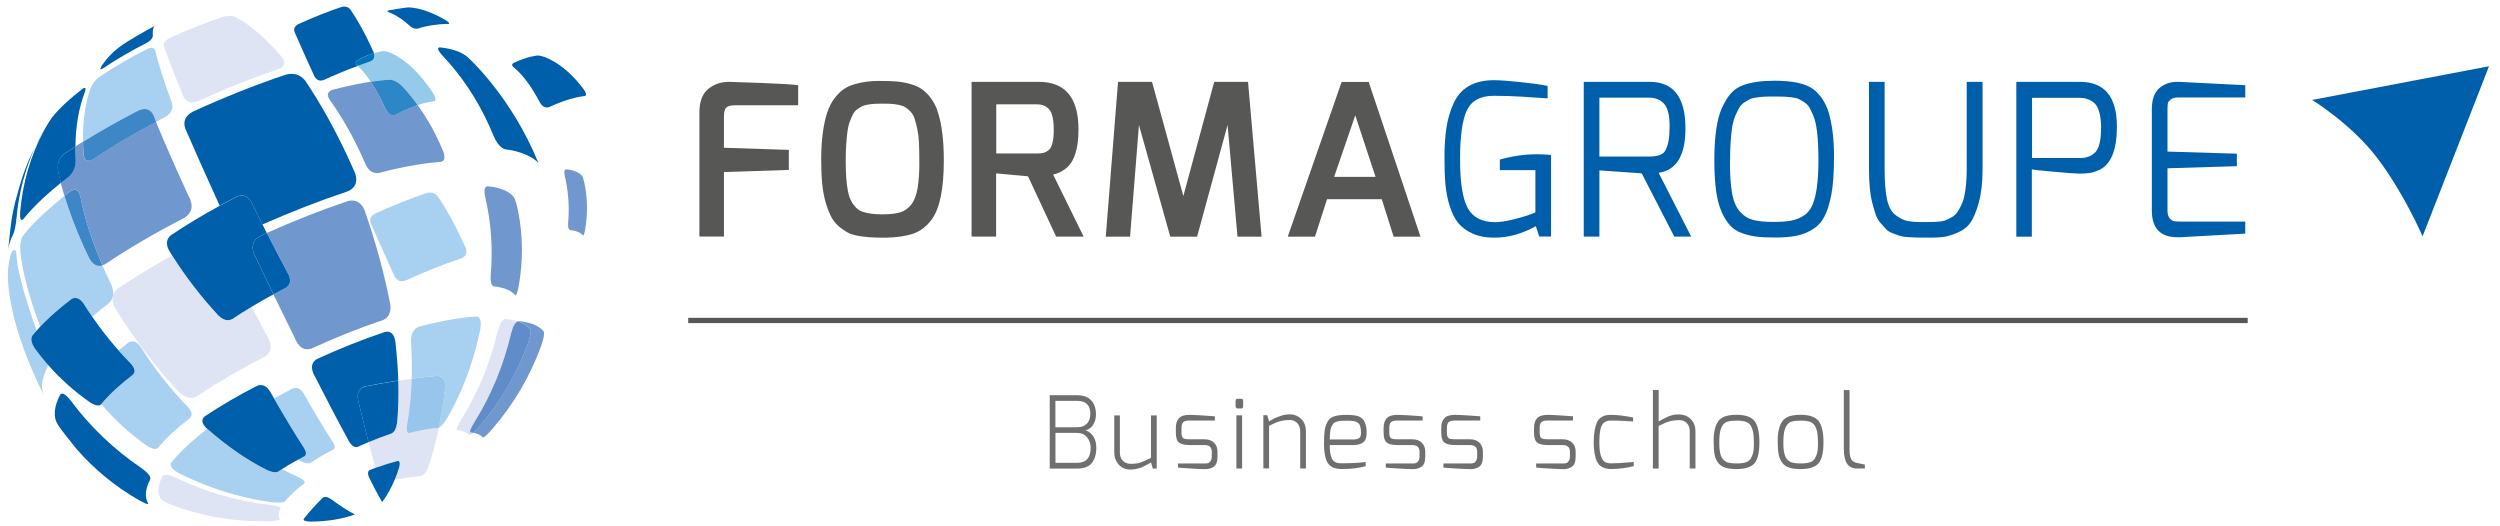 <?xml version="1.0" encoding="UTF-8"?>
<svg id="Calque_1" data-name="Calque 1" xmlns="http://www.w3.org/2000/svg" viewBox="0 0 380 80">
  <defs>
    <style>
      .cls-1 {
        fill: #7097ce;
      }

      .cls-2 {
        fill: #608dc9;
      }

      .cls-3 {
        fill: #575756;
      }

      .cls-4 {
        fill: #dee4f4;
      }

      .cls-5 {
        fill: #005faa;
      }

      .cls-6 {
        fill: #98c5eb;
      }

      .cls-7 {
        fill: #90bde6;
      }

      .cls-8 {
        fill: #706f6f;
      }

      .cls-9 {
        fill: #95caeb;
      }

      .cls-10 {
        fill: #a8d0f0;
      }

      .cls-11 {
        fill: #0074ba;
      }

      .cls-12 {
        fill: #3d87c7;
      }

      .cls-13 {
        fill: #2d86c5;
      }
    </style>
  </defs>
  <g>
    <path class="cls-5" d="M23.59,3.9c-4.04,2.17-5.2,3.08-5.2,3.08-1.14,.8-2.12,1.82-2.93,3.01l-.2,.43c0,.08,.03,.11,.08,.11,.09,0,.24-.09,.32-.14,2.02-1.35,4.29-2.68,6.68-3.9,.57-.33,.86-.67,.89-1.04-.06-.87,.06-1.39,.37-1.55"/>
    <path class="cls-5" d="M12.83,13.36c-.06,0-.12,.04-.26,.13-.91,.7-1.75,1.39-2.5,2.08-.87,.8-1.59,1.56-2.14,2.26-.24,.32-.64,.92-1.22,1.97-2.05,3.8-3.29,8.04-3.65,12.5-.04,.93,.03,.99,.25,1.17l.23-.16c.83-1.05,1.89-2.17,3.2-3.37,.78-.72,1.63-1.44,2.53-2.16-.16-.64-.31-1.26-.45-1.89-.13-1.05,.19-1.88,.99-2.54,.54-.36,1.1-.73,1.66-1.09,.02-3.07,.51-5.86,1.43-8.25q.12-.35,.09-.62c-.07-.02-.11-.04-.15-.04"/>
    <path class="cls-5" d="M1.27,37.97v0m4.02-15.52c-.34,.68-.66,1.35-.93,1.94-.96,2.35-1.04,2.65-2.05,6.3-.54,2.35-.56,2.5-.99,6.49l-.05,.78c.05-.7,.29-1.49,.74-2.35,.22-.52,.38-1.31,.5-2.47,.33-3.75,1.28-7.36,2.79-10.69m1.45-2.82c-.15,.26-.3,.52-.44,.79-.36,.67-.7,1.34-1.01,2.04,.48-.98,1-1.99,1.45-2.82"/>
    <path class="cls-10" d="M23.04,7.26c-.18,0-.39,.06-.65,.17-2.63,1.35-5.12,2.8-7.34,4.29-.57,.44-.99,.98-1.28,1.67-.82,2.34-1.21,5.09-1.15,8.15,2.65-1.65,5.51-3.26,8.47-4.78,.33-.13,.62-.2,.89-.2,.56,0,.99,.29,1.3,.87,.15,.36,.29,.72,.44,1.09,.46-.24,.92-.48,1.38-.72,.91-.57,1.26-1.26,1.05-2.12-1.23-3.32-2.1-6.04-2.56-8.03-.1-.26-.28-.39-.55-.39"/>
    <path class="cls-4" d="M34.82,2.42c-.28,0-.57,.04-.88,.12-2.71,.91-5.5,2.02-8.22,3.27-.65,.35-.91,.73-.82,1.2,.65,1.9,1.69,4.54,3.04,7.8,.29,.5,.7,.75,1.24,.75,.27,0,.57-.06,.9-.18,4.05-1.86,8.21-3.53,12.26-4.88,.92-.4,1.13-.95,.64-1.67-2.4-2.85-4.8-4.94-7.09-6.19-.34-.15-.7-.23-1.07-.23"/>
    <path class="cls-10" d="M9.8,29.77c-1.76,1.41-4.71,3.96-6.24,5.97-.43,.56-.52,1.44-.46,2.59,.31,3.19,1.6,7.69,3.02,11.3,.46-.48,.96-.98,1.51-1.49,.96-.89,2.04-1.78,3.21-2.67,.22-.12,.43-.19,.63-.19,.42,0,.81,.26,1.2,.78,.44,.7,.89,1.39,1.35,2.06,.8-.68,1.64-1.35,2.53-2.03,.26-.25,.44-.52,.55-.82,.01-.17,.05-.34,.11-.5,.04-.43-.05-.91-.27-1.45-.51-1.05-.96-2.04-1.37-2.98-.17,.05-.33,.08-.48,.08-.57,0-1.06-.35-1.49-1.07-.27-.56-.54-1.12-.8-1.68-1.24-2.71-2.25-5.36-3.01-7.9"/>
    <path class="cls-10" d="M6.63,60.03c.05,.13,.12,.26,.19,.39-.07-.13-.13-.26-.19-.39M2.17,38.02c-.59,0-.76,1.68-.94,2.85,0,0-.85,6.58,5.4,19.15-.47-1.12-.28-2.54,.58-4.21,.04-.12,.06-.26,.07-.4-.69-.79-1.35-1.61-1.97-2.46-.53-.81-.67-1.45-.4-1.93,.2-.25,.41-.5,.64-.76-1.15-3.26-2.78-8.33-3.02-11.05-.08-.7,0-1.16-.29-1.2-.02,0-.03,0-.05,0"/>
    <path class="cls-1" d="M23.72,18.52c-3.42,1.81-6.66,3.72-9.58,5.68-.27,.15-.5,.22-.7,.22-.39,0-.63-.29-.74-.88-.05-.68-.09-1.34-.1-2-.39,.24-.78,.49-1.16,.73,0,.7,.01,1.4,.05,2.13-.02,1.01-.36,1.81-1.06,2.44-.41,.31-.81,.63-1.2,.94,.17,.65,.35,1.32,.56,1.98,.35-.29,.66-.52,.9-.7,.25-.15,.47-.23,.66-.23,.39,0,.67,.32,.86,.97,.61,3.06,1.5,6.23,3.37,10.53,.12-.04,.24-.09,.36-.15,3.66-2.46,7.79-4.86,12.14-7.1,.99-.65,1.28-1.53,.86-2.7-.27-.56-.53-1.13-.79-1.7-1.68-3.68-3.17-7.09-4.45-10.17"/>
    <path class="cls-5" d="M11.45,22.28c-.56,.36-1.12,.72-1.66,1.09-.8,.65-1.13,1.48-.99,2.54,.13,.62,.28,1.25,.45,1.89,.39-.31,.79-.63,1.2-.94,.7-.63,1.04-1.43,1.06-2.44-.04-.72-.06-1.43-.05-2.13"/>
    <path class="cls-12" d="M21.98,16.57c-.27,0-.56,.07-.89,.2-2.96,1.52-5.82,3.13-8.47,4.78,.01,.65,.05,1.32,.1,2,.11,.59,.35,.88,.74,.88,.2,0,.43-.07,.7-.22,2.92-1.96,6.16-3.88,9.58-5.68-.15-.37-.3-.73-.44-1.09-.32-.58-.75-.87-1.3-.87"/>
    <path class="cls-12" d="M11.36,28.84c-.19,0-.41,.08-.66,.23-.24,.18-.54,.42-.9,.7,.77,2.55,1.77,5.19,3.01,7.9,.26,.56,.53,1.13,.8,1.68,.43,.71,.92,1.07,1.49,1.07,.16,0,.32-.03,.48-.08-1.87-4.3-2.76-7.47-3.37-10.53-.19-.65-.47-.97-.86-.97"/>
    <path class="cls-5" d="M44.33,11.23c-.26,0-.54,.03-.83,.1-4.7,1.57-9.53,3.5-14.23,5.66-1.09,.62-1.46,1.44-1.13,2.5,1.52,3.52,3.29,7.47,5.25,11.77,.86-.47,1.74-.94,2.63-1.39,.26-.1,.5-.15,.73-.15,.57,0,1.04,.32,1.43,.95,.57,1.16,1.14,2.31,1.71,3.45,4.32-1.91,8.71-3.62,13-5.05,1.16-.54,1.52-1.43,1.09-2.74-.28-.64-.56-1.28-.86-1.92-2.12-4.63-4.41-8.71-6.74-12.17-.57-.68-1.24-1.01-2.06-1.01"/>
    <path class="cls-5" d="M52.33,1c-.12,0-.25,.02-.39,.05-2.19,.73-4.44,1.63-6.64,2.64-.51,.29-.68,.67-.53,1.17,.76,1.75,1.64,3.72,2.63,5.88,.14,.3,.27,.59,.41,.89,.24,.41,.55,.62,.93,.62,.14,0,.29-.03,.44-.08,1.71-.79,3.46-1.51,5.19-2.15-.03-.03-.05-.05-.08-.08-.44-.47-.07-.73,.01-.78,.56-.3,1.11-.56,1.65-.77,.31-.12,.61-.23,.89-.32v-.03c-.14-.3-.27-.6-.41-.89-.99-2.16-2.06-4.07-3.15-5.68-.26-.32-.58-.47-.96-.47"/>
    <path class="cls-10" d="M20.13,51.9c-.2,0-.42,.06-.63,.19-.51,.39-1,.77-1.47,1.16,.62,.71,1.26,1.39,1.91,2.05,.59,.69,.67,1.22,.24,1.66-.95,.72-1.82,1.45-2.6,2.16-.88,.81-1.61,1.58-2.18,2.29,2.03,2.42,4.38,4.56,6.95,6.35,.5,.32,.91,.47,1.22,.47,.18,0,.32-.05,.45-.15,.58-.73,1.32-1.51,2.23-2.35,.78-.72,1.65-1.44,2.6-2.16,.43-.44,.36-.97-.24-1.66-2.67-2.72-5.14-5.85-7.27-9.24-.39-.52-.78-.78-1.2-.78"/>
    <path class="cls-5" d="M11.48,45.28c-.21,0-.42,.06-.63,.19-1.17,.89-2.24,1.78-3.21,2.67-.55,.51-1.06,1.01-1.51,1.49-.21,.22-.41,.44-.59,.65-.23,.26-.44,.51-.64,.76-.26,.48-.13,1.11,.4,1.93,.62,.85,1.28,1.67,1.97,2.46,1.91,2.17,4.07,4.1,6.42,5.73,.5,.32,.91,.47,1.22,.47,.18,0,.32-.05,.44-.15,.01-.02,.03-.04,.04-.05,.57-.71,1.3-1.48,2.18-2.29,.78-.72,1.65-1.44,2.6-2.16,.43-.44,.36-.97-.24-1.66-.65-.66-1.28-1.35-1.91-2.05-1.41-1.6-2.76-3.32-4-5.13-.47-.67-.92-1.36-1.35-2.06-.39-.52-.78-.78-1.2-.78"/>
    <path class="cls-5" d="M9.45,59.83c-.12,0-.21,.05-.3,.14-.97,1.88-1.09,3.45-.35,4.6,.57,.89,2.01,2.64,2.81,3.65,2.75,3.16,5.98,5.79,9.54,7.82,.84,.46,1.11,.57,1.26,.57,.05,0,.09-.01,.14-.03-.58-.95-.5-2.2,.29-3.73,.09-.43-.32-.96-1.3-1.67-4.13-2.79-7.82-6.27-10.82-10.33-.54-.68-.96-1.02-1.27-1.02"/>
    <path class="cls-4" d="M26.16,38.82c-2.92,1.64-5.71,3.34-8.28,5.06-.32,.27-.53,.57-.66,.9-.01,.17-.05,.34-.11,.5-.03,.45,.09,.95,.36,1.5,2.87,4.69,6.2,9.03,9.76,12.85,.61,.57,1.2,.85,1.78,.85,.29,0,.57-.07,.86-.21,3.16-2.12,6.73-4.2,10.48-6.13,.84-.57,1.02-1.38,.54-2.5-.88-1.63-1.76-3.3-2.65-5-1.02,.62-2.01,1.24-2.95,1.87-.22,.11-.44,.17-.67,.17-.45,0-.9-.22-1.38-.66-2.57-2.75-4.98-5.85-7.09-9.19"/>
    <path class="cls-7" d="M17.23,44.77c-.06,.16-.1,.33-.11,.5,.06-.16,.09-.32,.11-.5"/>
    <path class="cls-5" d="M36.76,29.73c-.23,0-.47,.05-.73,.15-.89,.46-1.77,.92-2.63,1.39-2.64,1.44-5.14,2.95-7.43,4.49-.68,.58-.78,1.32-.31,2.25,.17,.27,.33,.54,.5,.81,2.12,3.34,4.52,6.44,7.09,9.19,.48,.44,.94,.66,1.38,.66,.23,0,.45-.06,.67-.17,.94-.63,1.92-1.26,2.95-1.87,1.07-.64,2.17-1.27,3.31-1.89-.98-2.03-1.97-4.1-2.96-6.19-.43-1.17-.14-2.04,.88-2.64,.36-.16,.71-.33,1.07-.49-.22-.43-.43-.86-.65-1.29-.57-1.14-1.14-2.29-1.71-3.45-.39-.64-.86-.95-1.43-.95"/>
    <path class="cls-1" d="M53.51,30.48c-.18,0-.36,.02-.56,.06-4.09,1.37-8.28,3.02-12.39,4.87,1.11,2.19,2.23,4.33,3.33,6.38,.38,.87,.24,1.5-.42,1.94-.64,.33-1.28,.67-1.91,1.01,1.2,2.48,2.39,4.91,3.55,7.25,.45,.74,.98,1.1,1.61,1.1,.2,0,.41-.04,.62-.11,3.61-1.66,7.31-3.14,10.92-4.35,.85-.4,1.2-1.16,1.07-2.31-.91-4.72-2.24-9.62-3.95-14.45-.43-.93-1.05-1.39-1.87-1.39"/>
    <path class="cls-5" d="M40.55,35.42c-.36,.16-.71,.32-1.07,.49-1.02,.6-1.3,1.47-.88,2.64,.99,2.09,1.98,4.16,2.96,6.19,.63-.34,1.26-.68,1.91-1.01,.65-.44,.79-1.08,.42-1.94-1.1-2.04-2.22-4.18-3.33-6.38"/>
    <path class="cls-9" d="M58.27,7.77s-.04,0-.05,0c-.42,.05-.88,.15-1.37,.31,.19,.6,.02,1.01-.52,1.25-.65,.22-1.3,.45-1.95,.69,.65,.61,1.31,1.41,1.97,2.4,1.03-.16,1.99-.26,2.87-.31,.64,.03,1.26,.35,1.92,.99,.82,.89,1.61,1.84,2.35,2.87,.89-.3,1.71-.5,2.45-.59,.2-.05,.45-.28-.14-1.26-1.94-2.96-4.07-5-6.29-6.03-.49-.21-.91-.32-1.23-.32"/>
    <path class="cls-11" d="M56.84,8.07c-.29,.09-.58,.19-.89,.32-.53,.21-1.08,.47-1.65,.77-.08,.05-.46,.31-.01,.78,.03,.03,.05,.05,.08,.08,.65-.24,1.31-.47,1.95-.69,.53-.25,.7-.66,.52-1.25"/>
    <path class="cls-5" d="M81.74,8.44s-.03,0-.05,0c-.62,.07-1.32,.23-2.11,.51-.5,.17-1.01,.38-1.53,.62-.07,.04-.42,.25-.01,.63,1.34,1.06,2.72,2.89,4.06,5.44,.3,.47,.63,.7,1.01,.7,.1,0,.21-.02,.32-.05,.78-.36,1.54-.67,2.28-.93,1.18-.41,2.23-.66,3.15-.76,.19-.04,.42-.22-.13-1.02-1.8-2.4-3.79-4.05-5.85-4.88-.46-.17-.84-.26-1.15-.26"/>
    <path class="cls-5" d="M62.11,1.12c-.51,.03-2.6,.36-3.04,.46-.06,.02-.35,.1-.01,.26,1.12,.43,2.27,1.19,3.39,2.23,.25,.19,.52,.29,.84,.29,.09,0,.18,0,.27-.02,1.25-.45,3.27-.7,4.23-.7,.12,0,.22,0,.3,.01h.03c.15,0,.3-.11-.13-.42-1.5-.98-4.01-2.08-5.88-2.1"/>
    <path class="cls-10" d="M65.39,29.26c-.15,0-.3,.02-.46,.06-2.63,.88-5.33,1.96-7.96,3.17-.6,.35-.81,.8-.63,1.4,.91,2.09,1.97,4.46,3.15,7.05,.16,.36,.33,.71,.49,1.07,.29,.49,.66,.74,1.11,.74,.17,0,.34-.03,.53-.1,2.83-1.3,5.73-2.46,8.56-3.41,.65-.3,.85-.8,.61-1.53-.16-.36-.32-.72-.48-1.07-1.19-2.59-2.46-4.87-3.77-6.8-.32-.38-.7-.56-1.15-.56"/>
    <path class="cls-1" d="M56.35,12.42c-.69,.1-1.41,.23-2.16,.38-1.18,.24-2.4,.52-3.65,.85-.74,.28-.89,.73-.49,1.42,1.77,2.46,3.46,5.37,4.98,8.69,.21,.46,.41,.92,.61,1.38,.42,.78,.95,1.16,1.67,1.16,.11,0,.22,0,.34-.03,1.34-.36,2.65-.66,3.93-.91,2.03-.4,3.83-.65,5.41-.75,.58-.13,.71-.64,.4-1.56-.19-.46-.39-.92-.6-1.38-.95-2.08-2.07-3.99-3.31-5.71-.3,.1-.62,.22-.94,.35-.8,.32-1.62,.7-2.46,1.14-.12,.04-.23,.06-.35,.06-.41,0-.76-.29-1.08-.86-.76-1.66-1.54-3.08-2.31-4.24"/>
    <path class="cls-13" d="M59.22,12.11c-.88,.05-1.84,.16-2.87,.31,.77,1.16,1.55,2.58,2.31,4.24,.32,.58,.67,.86,1.08,.86,.11,0,.23-.02,.35-.06,.84-.44,1.66-.83,2.46-1.14,.32-.13,.63-.24,.94-.35-.74-1.02-1.52-1.98-2.35-2.87-.65-.64-1.28-.96-1.92-.99"/>
    <path class="cls-10" d="M31.5,65.18c-1.02,.79-1.96,1.58-2.82,2.36-1.1,1.01-2,1.96-2.7,2.84-.21,.46,.2,.97,1.24,1.55,4.42,2.23,9.16,3.73,13.97,4.39,.46,.05,.83,.07,1.12,.07,.6,0,.88-.09,1.01-.18,.35-.44,.8-.92,1.35-1.42,.47-.44,1-.88,1.58-1.31,.13-.16,.17-.44-.96-.99-.81-.36-1.62-.76-2.43-1.2-.21,.14-.42,.27-.63,.41-.12,.05-.26,.08-.43,.08-.33,0-.75-.11-1.25-.34-3.03-1.52-6.11-3.65-9.07-6.26"/>
    <path class="cls-4" d="M25.19,72.16c-.21,0-.37,.05-.48,.16-.74,1.44-.82,2.63-.27,3.53,.25,.27,.93,.62,2,1.03,4.22,1.55,8.74,2.35,13.35,2.35,.31,0,.62,0,.94-.01,1.53-.06,1.72-.19,1.82-.26-.28-.45-.24-1.05,.13-1.83-.16-.11-.48-.24-1.75-.4-4.88-.55-9.68-1.95-14.15-4.1-.7-.31-1.22-.47-1.59-.47"/>
    <path class="cls-5" d="M58.83,50.43c-.1,0-.21,.01-.32,.03-3.42,1.14-6.92,2.54-10.34,4.11-.77,.48-.95,1.19-.54,2.19,2,3.93,3.85,7.46,5.44,10.37,.35,.56,.7,.83,1.07,.83,.07,0,.14,0,.21-.03,.56-.26,1.12-.5,1.68-.74-.52-2-1.06-4.16-1.61-6.44-.17-1.06,.17-1.72,1.03-2.01,1.69-.34,3.39-.64,5.09-.9-.06-1.94-.22-3.96-.46-6.04-.19-.93-.59-1.39-1.25-1.39"/>
    <path class="cls-4" d="M62.58,57.57c-.68,.09-1.36,.19-2.04,.29,.07,2.26,.02,4.4-.17,6.38-.13,.86-.41,1.42-.83,1.64-1.16,.39-2.34,.83-3.51,1.33,.36,1.38,.7,2.69,1.04,3.92,1.14-.41,2.29-.77,3.41-1.06h.01c.31,0,.37,.37,.17,1.1-.19,.6-.4,1.17-.63,1.72,1.32-.23,2.63-.4,3.91-.52,.46-.12,.86-.59,1.18-1.41,.62-1.83,1.15-3.82,1.59-5.96-.02,0-.04,.02-.06,.02-.74,.05-1.6,.16-2.56,.35-.6,.12-1.22,.27-1.86,.43h-.02c-.23,0-.49-.15-.33-1.29,.39-2.17,.63-4.5,.71-6.96"/>
    <path class="cls-5" d="M60.53,57.86c-1.69,.26-3.4,.56-5.09,.9-.86,.29-1.2,.94-1.03,2.01,.55,2.28,1.09,4.44,1.61,6.44,1.17-.49,2.35-.94,3.51-1.33,.43-.22,.7-.78,.83-1.64,.19-1.99,.24-4.13,.17-6.38"/>
    <path class="cls-10" d="M72.44,48.1c-1.49,.09-3.19,.32-5.1,.7-1.2,.24-2.43,.53-3.7,.86-.78,.32-1.16,1.02-1.16,2.17,.12,1.97,.15,3.88,.09,5.73,1.31-.17,2.6-.32,3.88-.44,.86,.03,1.25,.58,1.22,1.68-.25,2.16-.58,4.24-.98,6.2,.26-.11,.7-.48,1.36-1.58,2.34-4.08,4.01-8.66,4.97-13.47,.17-1.17-.02-1.78-.58-1.86"/>
    <path class="cls-6" d="M66.46,57.13c-1.28,.12-2.57,.26-3.88,.44-.08,2.46-.31,4.8-.71,6.96-.16,1.14,.11,1.29,.33,1.29h.02c.63-.17,1.25-.31,1.86-.43,.96-.19,1.81-.31,2.56-.35,.02,0,.04-.01,.06-.02,.4-1.96,.73-4.04,.98-6.2,.04-1.1-.36-1.64-1.22-1.68"/>
    <path class="cls-5" d="M66.85,7.21c-.27,0-.56,.16,.37,1.2,2.8,2.94,5.22,6.5,7.1,10.61,.26,.57,.5,1.13,.74,1.71,.52,1.14,1.08,1.78,1.72,1.96,2.45,.26,4.45,1.31,5.07,2.11-4.11-10.16-10.74-16.09-10.74-16.09-.88-.79-2.3-1.3-4.24-1.51h-.02"/>
    <path class="cls-1" d="M74.12,28.31c-.45,.05-.58,.54-.4,1.5,.95,3.98,1.22,8.09,.86,12.1-.05,.97,.1,1.49,.48,1.62,1.59,.17,2.68,.63,3.24,1.35h.11c.18-.25,.28-.61,.4-1.22,.72-3.86,.71-7.86-.1-11.78-.21-.97-.41-1.59-.6-1.91-.69-.89-2.04-1.46-4-1.67"/>
    <path class="cls-1" d="M86.07,25.73c-.27,.03-.35,.33-.24,.91,.58,2.42,.74,4.91,.52,7.34-.03,.59,.06,.9,.29,.99,.97,.1,1.63,.39,1.97,.82h.06c.11-.15,.17-.37,.24-.74,.43-2.34,.43-4.77-.06-7.15-.13-.59-.25-.96-.36-1.15-.42-.54-1.24-.89-2.43-1.02"/>
    <path class="cls-4" d="M76.83,48.47c-.47,.07-.84,.66-1.17,1.84-1.13,4.81-3,9.38-5.55,13.46-.79,1.31-.72,1.46-.66,1.61,.93,.1,1.58,.37,1.96,.8,.15-.08,.34-.23,.53-.4-.15-.03-.3-.05-.46-.07-.07-.15-.13-.3,.65-1.61,2.55-4.08,4.43-8.66,5.55-13.46,.29-1.06,.62-1.64,1.02-1.8-.54-.17-1.17-.3-1.88-.38"/>
    <path class="cls-1" d="M78.85,48.81s-.1,.02-.15,.04c.87,.28,1.51,.69,1.92,1.21,.12,.33,0,1.05-.38,2.16-1.66,4.58-4.18,8.89-7.44,12.67-.18,.2-.52,.59-.86,.89,.69,.13,1.18,.38,1.5,.73,.43-.22,1.1-.97,1.38-1.29,3.27-3.78,5.78-8.09,7.45-12.67,.38-1.11,.51-1.84,.38-2.16-.66-.84-1.94-1.39-3.8-1.59"/>
    <path class="cls-2" d="M78.71,48.85c-.41,.16-.74,.74-1.02,1.8-1.13,4.81-3,9.38-5.55,13.46-.79,1.3-.72,1.46-.65,1.61,.16,.02,.32,.04,.46,.07,.34-.31,.68-.69,.86-.89,3.27-3.78,5.78-8.09,7.44-12.67,.38-1.11,.51-1.84,.38-2.16-.41-.52-1.05-.93-1.92-1.21"/>
    <path class="cls-5" d="M49.44,75.54c-.13,0-.27,.03-.39,.12-1.06,1.06-2.04,2.14-2.88,3.2-.12,.27,.26,.42,1.12,.43,2.42-.03,4.66-.38,6.67-1.09-.95-.47-2.17-1.25-3.61-2.31-.25-.17-.59-.36-.91-.36"/>
    <path class="cls-5" d="M60.48,70.06h-.01c-1.12,.29-2.27,.65-3.41,1.06-.29,.1-.57,.21-.86,.32-.42,.26-.25,.8-.08,1.18,.78,1.58,1.45,2.83,1.97,3.69,.73-.96,1.37-2.12,1.92-3.43,.23-.55,.44-1.12,.63-1.72,.2-.73,.15-1.1-.17-1.1"/>
    <path class="cls-10" d="M44.96,58.97c-.15,0-.31,.03-.48,.09-.96,.49-1.9,1-2.82,1.52,1.63,2.85,3.18,5.41,4.57,7.54,.33,.59,.35,.99,.04,1.21-.34,.18-.68,.35-1.02,.54,.17,.09,.33,.17,.5,.26,.43,.19,.79,.29,1.08,.29,.14,0,.27-.02,.37-.07,1.05-.71,2.23-1.39,3.48-2.03,.27-.2,.25-.54-.04-1.05-1.37-2.1-2.91-4.67-4.54-7.56-.34-.5-.72-.74-1.15-.74"/>
    <path class="cls-5" d="M39.65,58.52c-.18,0-.36,.04-.55,.11-2.87,1.47-5.6,3.06-8.01,4.68-.51,.46-.43,1.02,.24,1.72,.06,.05,.11,.1,.17,.15,2.96,2.61,6.04,4.74,9.07,6.26,.5,.22,.92,.34,1.25,.34,.16,0,.31-.03,.43-.08,.2-.14,.41-.27,.63-.41,.75-.48,1.55-.95,2.38-1.4,.33-.18,.67-.36,1.02-.54,.31-.23,.29-.63-.04-1.21-1.39-2.14-2.94-4.69-4.57-7.54-.23-.39-.45-.79-.68-1.2-.39-.58-.83-.86-1.33-.86"/>
  </g>
  <path class="cls-3" d="M110.81,12.44c.09,0,1.64,.05,4.66,.16,3.02,.11,4.97,.23,5.85,.35v3.05h-9.61c-.79,0-1.29,.19-1.48,.58-.13,.3-.19,.71-.19,1.22v4.66l9.86,.32v3.05l-9.86,.32v9.8h-3.73V17.1c0-1.65,.44-2.84,1.33-3.57,.89-.73,1.94-1.09,3.17-1.09Z"/>
  <path class="cls-3" d="M125.48,30.71c-.22-.78-.39-1.7-.5-2.76-.11-1.06-.16-2.31-.16-3.74s.08-2.76,.24-3.97c.16-1.21,.38-2.24,.66-3.08,.28-.85,.64-1.57,1.09-2.17,.45-.6,.92-1.07,1.4-1.41,.48-.34,1.07-.61,1.75-.8,1.11-.32,2.31-.48,3.6-.48s2.24,.03,2.88,.1c.63,.06,1.3,.19,1.99,.39,.7,.19,1.28,.46,1.75,.8,.47,.34,.93,.81,1.37,1.41,.44,.6,.79,1.32,1.04,2.15,.58,1.86,.87,4.27,.87,7.23,0,4.31-.61,7.29-1.83,8.97-.84,1.14-1.86,1.89-3.08,2.25-1.67,.49-3.82,.64-6.46,.45-1.5-.11-2.56-.33-3.17-.67-.61-.34-1.14-.71-1.57-1.11s-.8-.89-1.09-1.48c-.29-.59-.55-1.27-.77-2.06Zm3.34-10.77c-.08,.57-.14,1.22-.19,1.94-.05,.73-.08,1.58-.08,2.55s.03,1.84,.08,2.6c.05,.76,.14,1.44,.26,2.04,.12,.6,.28,1.1,.5,1.49,.21,.4,.46,.73,.72,1,.27,.27,.6,.48,1.01,.63,.77,.26,1.75,.39,2.94,.39s2.12-.1,2.78-.31c.66-.2,1.23-.6,1.69-1.21,.46-.6,.78-1.43,.95-2.49,.17-1.06,.26-2.29,.26-3.68s-.02-2.48-.06-3.26c-.04-.78-.13-1.47-.26-2.06-.13-.59-.26-1.1-.4-1.53-.14-.43-.34-.78-.61-1.06-.27-.28-.52-.5-.77-.66-.25-.16-.57-.28-.98-.37-.62-.13-1.31-.19-2.07-.19s-1.29,0-1.59,.02c-.3,.01-.64,.05-1.03,.11-.39,.06-.69,.15-.92,.26-.23,.11-.48,.26-.76,.47-.28,.2-.49,.46-.64,.75-.15,.3-.31,.66-.47,1.08-.16,.42-.28,.91-.35,1.48Z"/>
  <path class="cls-3" d="M157.89,12.44c4.03,0,6.04,2.41,6.04,7.23,0,3.04-.68,5.05-2.02,6.01-.45,.32-.78,.52-.98,.59-.2,.08-.49,.17-.85,.27l4.63,9.42h-4.18l-4.27-9.16-4.85-.45v9.61h-3.73V12.44h10.22Zm-6.46,10.89h6.17c.45,0,.8-.04,1.06-.11,.26-.07,.51-.22,.77-.43,.49-.45,.74-1.45,.74-3s-.22-2.6-.67-3.13c-.45-.54-1.08-.8-1.9-.8h-6.17v7.49Z"/>
  <polygon class="cls-3" points="168.08 35.97 169.94 12.44 175.11 12.44 179.87 29.8 184.56 12.44 189.7 12.44 191.76 35.97 188.1 35.97 186.59 19 181.96 35.97 177.88 35.97 173.12 19 171.77 35.97 168.08 35.97"/>
  <path class="cls-3" d="M195.74,35.97l8.19-23.52h4.11l7.87,23.52h-4.08l-1.8-5.69h-8.32l-1.83,5.69h-4.15Zm7.04-9.09h6.3l-3.08-9.35-3.21,9.35Z"/>
  <path class="cls-5" d="M220.33,31.26c-.32-1.08-.53-2.17-.63-3.28-.1-1.1-.14-2.47-.14-4.11s.1-3.11,.29-4.4c.19-1.3,.55-2.52,1.06-3.68,1.05-2.4,3.11-3.6,6.17-3.6,.84,0,2.13,.09,3.87,.27,1.75,.18,3.18,.38,4.29,.59v1.9c-.19,0-.73-.03-1.61-.1-.88-.06-1.66-.12-2.35-.16-1.37-.08-2.77-.13-4.21-.13-2.04,0-3.4,.73-4.1,2.2-.7,1.47-1.04,3.96-1.04,7.47s.39,5.98,1.16,7.39c.77,1.41,2.14,2.13,4.11,2.15,.73,0,1.61-.12,2.64-.37,1.03-.25,1.87-.49,2.54-.72l1-.39v-6.43h-5.4v-1.61c1.95-.54,3.81-.8,5.59-.8,.69,0,1.41,.03,2.19,.1v12.4h-1.8l-.51-1.57c-2.1,1.16-4.18,1.74-6.23,1.74h-.19c-1.2,0-2.26-.2-3.18-.61-.92-.41-1.65-.95-2.2-1.62-.55-.67-.98-1.55-1.3-2.64Z"/>
  <path class="cls-5" d="M240.73,35.97V12.44h10.03c3.62,0,5.43,2.36,5.43,7.07,0,4.11-1.36,6.36-4.08,6.75l4.95,9.7h-2.57l-4.95-9.61-6.43-.45v10.06h-2.38Zm2.38-12.18h7.65c1.26,0,2.06-.31,2.38-.93,.43-.75,.64-1.97,.64-3.65s-.28-2.83-.84-3.44c-.56-.61-1.29-.92-2.18-.92h-7.65v8.93Z"/>
  <path class="cls-5" d="M261.68,32.18c-.39-.86-.66-1.93-.84-3.23-.17-1.3-.26-2.83-.26-4.61s.1-3.34,.29-4.68c.19-1.34,.49-2.45,.9-3.33,.41-.88,.85-1.59,1.33-2.14,.48-.55,1.1-.96,1.85-1.24,1.22-.45,2.81-.68,4.76-.68,2.81,0,4.78,.43,5.91,1.29,1.09,.84,1.87,2.02,2.35,3.57,.54,1.89,.8,4.07,.8,6.56s-.13,4.44-.4,5.86c-.27,1.43-.63,2.57-1.09,3.42-.46,.86-1.09,1.52-1.9,1.98-.8,.46-1.63,.77-2.49,.92-.86,.15-1.87,.23-3.04,.23s-2.12-.04-2.84-.13-1.47-.26-2.22-.53c-.75-.27-1.36-.66-1.83-1.19-.47-.52-.9-1.22-1.29-2.07Zm1.62-12.92c-.1,.64-.18,1.39-.24,2.25-.06,.86-.1,2.07-.1,3.63s.1,2.96,.31,4.18c.2,1.22,.6,2.16,1.19,2.83s1.27,1.09,2.04,1.29c.77,.19,1.77,.29,2.99,.29s2.17-.07,2.86-.21c.68-.14,1.31-.4,1.86-.77,.56-.37,.99-.92,1.29-1.62,.6-1.41,.9-3.66,.9-6.75,0-3.36-.26-5.62-.77-6.78-.21-.49-.41-.9-.58-1.22-.17-.32-.43-.59-.77-.82-.34-.23-.64-.4-.88-.51-.25-.12-.61-.2-1.09-.26-.48-.05-.88-.09-1.21-.1-.32-.01-.78-.02-1.38-.02s-1.06,0-1.37,.02c-.31,.01-.71,.04-1.19,.1-.48,.05-.85,.14-1.11,.26-.26,.12-.56,.29-.9,.51-.34,.23-.61,.5-.79,.82-.18,.32-.38,.72-.59,1.21-.21,.48-.37,1.05-.47,1.69Z"/>
  <path class="cls-5" d="M284.08,25.68V12.44h2.38v13.24c0,1.95,.12,3.5,.37,4.64,.25,1.15,.7,1.96,1.37,2.43,.66,.47,1.26,.76,1.8,.85,.54,.1,1.11,.15,1.74,.15h1.06c1.52,0,2.46-.08,2.83-.23,.36-.15,.71-.32,1.03-.5,.32-.18,.58-.41,.77-.67,.19-.27,.4-.6,.61-1.01s.39-.88,.51-1.41c.26-1.18,.39-2.59,.39-4.24V12.44h2.41v13.24c0,1.99-.19,3.68-.56,5.06-.38,1.38-.8,2.42-1.29,3.1-.48,.69-1.17,1.21-2.06,1.57-.89,.36-1.62,.57-2.2,.63-.58,.05-1.15,.08-1.7,.08h-1.37c-.35,0-.67,0-.96-.02-.29-.01-.7-.03-1.22-.06-.52-.03-.93-.1-1.21-.19-.28-.1-.64-.23-1.08-.39-.44-.16-.78-.37-1.03-.64-.25-.27-.53-.58-.85-.95-.32-.36-.57-.81-.74-1.33-.17-.52-.34-1.12-.51-1.78-.32-1.22-.48-2.91-.48-5.08Z"/>
  <path class="cls-5" d="M306.48,35.97V12.44h9.67c3.75,0,5.62,2.27,5.62,6.81,0,3.51-.88,5.7-2.64,6.56-.56,.26-1.05,.42-1.48,.48-.43,.06-.94,.1-1.54,.1s-1.94-.1-4.02-.29c-2.08-.19-3.16-.31-3.25-.35v10.22h-2.38Zm2.38-11.95h7.29c1.03,0,1.82-.31,2.38-.93,.56-.62,.84-1.9,.84-3.82-.04-1.99-.46-3.26-1.25-3.79-.58-.41-1.23-.61-1.96-.61h-7.29v9.16Z"/>
  <path class="cls-5" d="M327.08,16.62c0-1.48,.37-2.54,1.11-3.2,.74-.65,1.65-.98,2.75-.98h.19l10.15,.51v1.86h-10.15c-.51,0-.91,.1-1.17,.31-.27,.2-.42,.41-.45,.61-.03,.2-.05,.5-.05,.88v6.43l10.54,.32v1.9l-10.54,.32v6.43c0,.54,.12,.93,.35,1.19,.24,.26,.46,.4,.68,.43,.21,.03,.54,.05,.96,.05h9.83v1.83l-9.83,.55h-.48c-2.59,0-3.89-1.35-3.89-4.05v-15.39Z"/>
  <path class="cls-5" d="M368.23,35.92s-2.81-6.51-6.8-11.79c-3.99-5.28-9.99-8.94-9.99-8.94l26.89-5.12-10.1,25.86Z"/>
  <path class="cls-8" d="M159.56,71.22v-11.15h4.14c1.46,0,2.38,.61,2.74,1.83,.1,.31,.15,.66,.15,1.04,0,.63-.14,1.17-.42,1.61-.28,.45-.67,.74-1.18,.87,.41,.09,.78,.37,1.13,.83,.35,.46,.52,1.08,.52,1.87,0,.84-.19,1.55-.58,2.13-.45,.65-1.23,.98-2.36,.98h-4.14Zm6.17-8.35c0-1.29-.68-1.94-2.03-1.94h-3.28v4.01h3.28c.63,0,1.13-.17,1.49-.53,.36-.35,.54-.87,.54-1.55Zm-5.3,7.48h3.28c1.38,0,2.07-.76,2.07-2.27,0-.64-.19-1.18-.56-1.62-.37-.44-.87-.66-1.5-.66h-3.29v4.54Z"/>
  <path class="cls-8" d="M170.22,63.13v5.64c0,.53,.15,.95,.45,1.26,.3,.31,.69,.47,1.18,.47,.61,0,1.09-.06,1.45-.18,.49-.17,1.04-.41,1.65-.72v-6.46h.87v8.09h-.59l-.27-.94c-.39,.22-.71,.4-.96,.53-.7,.37-1.42,.55-2.17,.55s-1.34-.25-1.79-.76c-.45-.51-.67-1.12-.67-1.83v-5.64h.87Z"/>
  <path class="cls-8" d="M178.73,65.74v-.7c0-.65,.16-1.14,.48-1.48s.86-.5,1.62-.5c.38,0,1,.03,1.88,.08,.87,.05,1.52,.1,1.95,.14v.64h-3.83c-.51,0-.84,.09-1,.27-.16,.18-.24,.47-.24,.86v.7c0,.49,.11,.79,.33,.9,.19,.08,.49,.12,.9,.12h2.25c.62,0,1.1,.17,1.46,.51,.35,.34,.53,.8,.53,1.38v.75c0,.8-.21,1.33-.64,1.58-.36,.21-.75,.32-1.2,.32s-1.16-.03-2.16-.09c-1-.06-1.67-.11-2-.15v-.62h4.02c.39,0,.63-.05,.73-.15,.25-.21,.38-.51,.38-.88v-.75c0-.68-.37-1.02-1.11-1.02h-2.25c-.76,0-1.3-.13-1.62-.38s-.48-.76-.48-1.51Z"/>
  <path class="cls-8" d="M187.81,61.79v-.85c0-.21,.1-.32,.3-.32h.56c.19,0,.29,.11,.29,.32v.85c0,.2-.1,.3-.29,.3h-.56l-.24-.11-.06-.2Zm.12,9.43v-8.09h.87v8.09h-.87Z"/>
  <path class="cls-8" d="M193.87,63.53c.25-.13,.58-.25,.97-.37,.39-.12,.81-.18,1.26-.18s.87,.12,1.26,.37c.76,.49,1.14,1.23,1.14,2.22v5.64h-.87v-5.64c0-.53-.15-.95-.45-1.26-.3-.31-.67-.47-1.12-.47s-.84,.04-1.19,.11c-.35,.08-.64,.17-.9,.27-.25,.11-.61,.27-1.07,.5v6.48h-.87v-8.09h.59l.27,.94c.39-.23,.71-.41,.96-.54Z"/>
  <path class="cls-8" d="M202.31,70.89c-.39-.27-.66-.7-.82-1.28-.16-.58-.24-1.29-.24-2.13s.03-1.47,.08-1.9c.05-.43,.14-.8,.27-1.1,.13-.31,.27-.55,.43-.73,.16-.18,.38-.32,.66-.43,.46-.17,1.11-.26,1.95-.26,.98,0,1.66,.1,2.01,.29,.39,.2,.65,.48,.79,.84,.19,.45,.29,.95,.29,1.5s-.08,.96-.23,1.21c-.3,.5-.92,.75-1.86,.75h-3.52c0,1.42,.26,2.28,.78,2.56,.23,.14,.57,.21,1.02,.21,1.5,0,2.72-.07,3.66-.2v.64c-1.01,.28-2.2,.43-3.58,.43-.74,0-1.31-.13-1.69-.4Zm-.18-4.09h3.52c.4,0,.7-.06,.91-.19,.21-.13,.31-.39,.31-.78s-.03-.72-.1-.98c-.07-.26-.19-.46-.39-.59-.19-.14-.41-.22-.66-.26-.24-.04-.57-.05-.98-.05s-.72,0-.93,.02c-.21,.01-.42,.06-.63,.12-.21,.07-.38,.16-.49,.28-.11,.12-.22,.29-.32,.5-.16,.37-.24,1.01-.24,1.94Z"/>
  <path class="cls-8" d="M210.31,65.74v-.7c0-.65,.16-1.14,.48-1.48s.86-.5,1.62-.5c.38,0,1,.03,1.88,.08,.87,.05,1.52,.1,1.95,.14v.64h-3.83c-.51,0-.84,.09-1,.27-.16,.18-.24,.47-.24,.86v.7c0,.49,.11,.79,.33,.9,.19,.08,.49,.12,.9,.12h2.25c.62,0,1.1,.17,1.46,.51,.35,.34,.53,.8,.53,1.38v.75c0,.8-.21,1.33-.64,1.58-.36,.21-.75,.32-1.2,.32s-1.16-.03-2.16-.09c-1-.06-1.67-.11-2-.15v-.62h4.02c.39,0,.63-.05,.73-.15,.25-.21,.38-.51,.38-.88v-.75c0-.68-.37-1.02-1.11-1.02h-2.25c-.76,0-1.3-.13-1.62-.38s-.48-.76-.48-1.51Z"/>
  <path class="cls-8" d="M219.07,65.74v-.7c0-.65,.16-1.14,.48-1.48,.32-.34,.86-.5,1.62-.5,.38,0,1,.03,1.88,.08,.87,.05,1.52,.1,1.95,.14v.64h-3.83c-.51,0-.84,.09-1,.27-.16,.18-.24,.47-.24,.86v.7c0,.49,.11,.79,.33,.9,.19,.08,.49,.12,.9,.12h2.25c.62,0,1.1,.17,1.46,.51,.35,.34,.53,.8,.53,1.38v.75c0,.8-.21,1.33-.64,1.58-.36,.21-.75,.32-1.2,.32s-1.16-.03-2.16-.09c-1-.06-1.67-.11-2-.15v-.62h4.02c.39,0,.63-.05,.73-.15,.25-.21,.38-.51,.38-.88v-.75c0-.68-.37-1.02-1.11-1.02h-2.25c-.76,0-1.3-.13-1.62-.38-.32-.25-.48-.76-.48-1.51Z"/>
  <path class="cls-8" d="M233.17,65.74v-.7c0-.65,.16-1.14,.48-1.48,.32-.34,.86-.5,1.62-.5,.38,0,1,.03,1.88,.08,.87,.05,1.52,.1,1.95,.14v.64h-3.83c-.51,0-.84,.09-1,.27-.16,.18-.24,.47-.24,.86v.7c0,.49,.11,.79,.33,.9,.19,.08,.49,.12,.9,.12h2.25c.62,0,1.1,.17,1.46,.51,.35,.34,.53,.8,.53,1.38v.75c0,.8-.21,1.33-.64,1.58-.36,.21-.75,.32-1.2,.32s-1.16-.03-2.16-.09c-1-.06-1.67-.11-2-.15v-.62h4.02c.39,0,.63-.05,.73-.15,.25-.21,.38-.51,.38-.88v-.75c0-.68-.37-1.02-1.11-1.02h-2.25c-.76,0-1.3-.13-1.62-.38-.32-.25-.48-.76-.48-1.51Z"/>
  <path class="cls-8" d="M242.25,67.17c0-.69,.05-1.29,.14-1.78,.09-.5,.21-.9,.35-1.2,.14-.3,.33-.54,.57-.71,.24-.17,.48-.29,.72-.34,.24-.06,.54-.08,.88-.08,.87,0,1.98,.13,3.32,.4v.61c-1.31-.09-2.23-.14-2.77-.14s-.87,0-.99,.02l-.38,.11-.34,.22c-.09,.09-.18,.22-.27,.38-.09,.16-.16,.36-.21,.59-.11,.51-.17,1.18-.17,2s.07,1.48,.21,1.96c.14,.48,.34,.8,.59,.97,.25,.17,.58,.25,1,.25,.83,0,1.79-.06,2.88-.17l.55-.05v.64c-.99,.27-2.13,.42-3.43,.44-1.07,0-1.79-.38-2.16-1.14-.33-.66-.5-1.66-.5-2.99Z"/>
  <path class="cls-8" d="M252.12,59.27v4.8c.39-.23,.71-.41,.96-.53,.7-.37,1.36-.55,1.98-.55s1.12,.12,1.51,.37c.76,.49,1.14,1.23,1.14,2.22v5.64h-.87v-5.64c0-.54-.15-.96-.44-1.26-.29-.3-.67-.46-1.12-.46s-.85,.04-1.2,.11c-.35,.08-.64,.17-.9,.27-.25,.11-.61,.27-1.07,.5v6.48h-.87v-11.95h.87Z"/>
  <path class="cls-8" d="M261.19,70.38c-.27-.33-.46-.74-.56-1.23-.11-.49-.16-1.2-.16-2.13s.11-1.7,.34-2.31c.23-.61,.59-1.04,1.08-1.29,.49-.25,1.18-.37,2.06-.37,1.32,0,2.23,.31,2.73,.94,.5,.63,.75,1.71,.75,3.25s-.25,2.6-.75,3.18c-.5,.58-1.42,.88-2.73,.88-.69,0-1.26-.07-1.7-.21-.44-.14-.8-.38-1.07-.71Zm.44-5.35c-.11,.25-.18,.56-.23,.93-.05,.37-.07,.77-.07,1.21s.01,.8,.04,1.08c.03,.28,.07,.53,.13,.75,.06,.21,.13,.4,.21,.55,.08,.15,.18,.28,.3,.39l.37,.26c.12,.07,.27,.11,.46,.15,.3,.06,.65,.09,1.03,.09s.68-.01,.9-.04c.22-.03,.43-.08,.65-.15,.21-.08,.39-.19,.52-.33,.13-.14,.25-.33,.35-.56,.2-.43,.3-1,.3-1.73s-.02-1.27-.07-1.63c-.05-.36-.12-.67-.22-.91-.1-.25-.21-.45-.34-.6-.13-.15-.3-.27-.52-.35-.22-.08-.44-.13-.66-.16-.22-.03-.49-.04-.82-.04s-.6,.01-.81,.03c-.21,.02-.42,.07-.64,.14-.22,.08-.39,.19-.52,.34-.13,.15-.24,.35-.35,.59Z"/>
  <path class="cls-8" d="M270.93,70.38c-.27-.33-.46-.74-.56-1.23-.11-.49-.16-1.2-.16-2.13s.11-1.7,.34-2.31c.23-.61,.59-1.04,1.08-1.29,.49-.25,1.18-.37,2.06-.37,1.32,0,2.23,.31,2.73,.94,.5,.63,.75,1.71,.75,3.25s-.25,2.6-.75,3.18c-.5,.58-1.42,.88-2.73,.88-.69,0-1.26-.07-1.7-.21-.44-.14-.8-.38-1.07-.71Zm.44-5.35c-.11,.25-.18,.56-.23,.93-.05,.37-.07,.77-.07,1.21s.01,.8,.04,1.08c.03,.28,.07,.53,.13,.75,.06,.21,.13,.4,.21,.55,.08,.15,.18,.28,.3,.39l.37,.26c.12,.07,.27,.11,.46,.15,.3,.06,.65,.09,1.03,.09s.68-.01,.9-.04c.22-.03,.43-.08,.65-.15,.21-.08,.39-.19,.52-.33s.25-.33,.35-.56c.2-.43,.3-1,.3-1.73s-.02-1.27-.07-1.63c-.05-.36-.12-.67-.22-.91-.1-.25-.21-.45-.34-.6-.13-.15-.3-.27-.52-.35-.22-.08-.44-.13-.66-.16-.22-.03-.49-.04-.82-.04s-.6,.01-.81,.03c-.21,.02-.42,.07-.64,.14-.22,.08-.39,.19-.52,.34-.13,.15-.24,.35-.35,.59Z"/>
  <path class="cls-8" d="M280.26,68.34v-9.05h.87v9.05c0,.8,.12,1.34,.35,1.6,.18,.21,.42,.35,.7,.41,.78,.18,1.21,.27,1.28,.27v.59h-1.23c-1.31,0-1.96-.96-1.96-2.88Z"/>
  <polyline class="cls-3" points="104.61 49.11 341.65 49.11 341.65 48.31 104.61 48.31"/>
</svg>